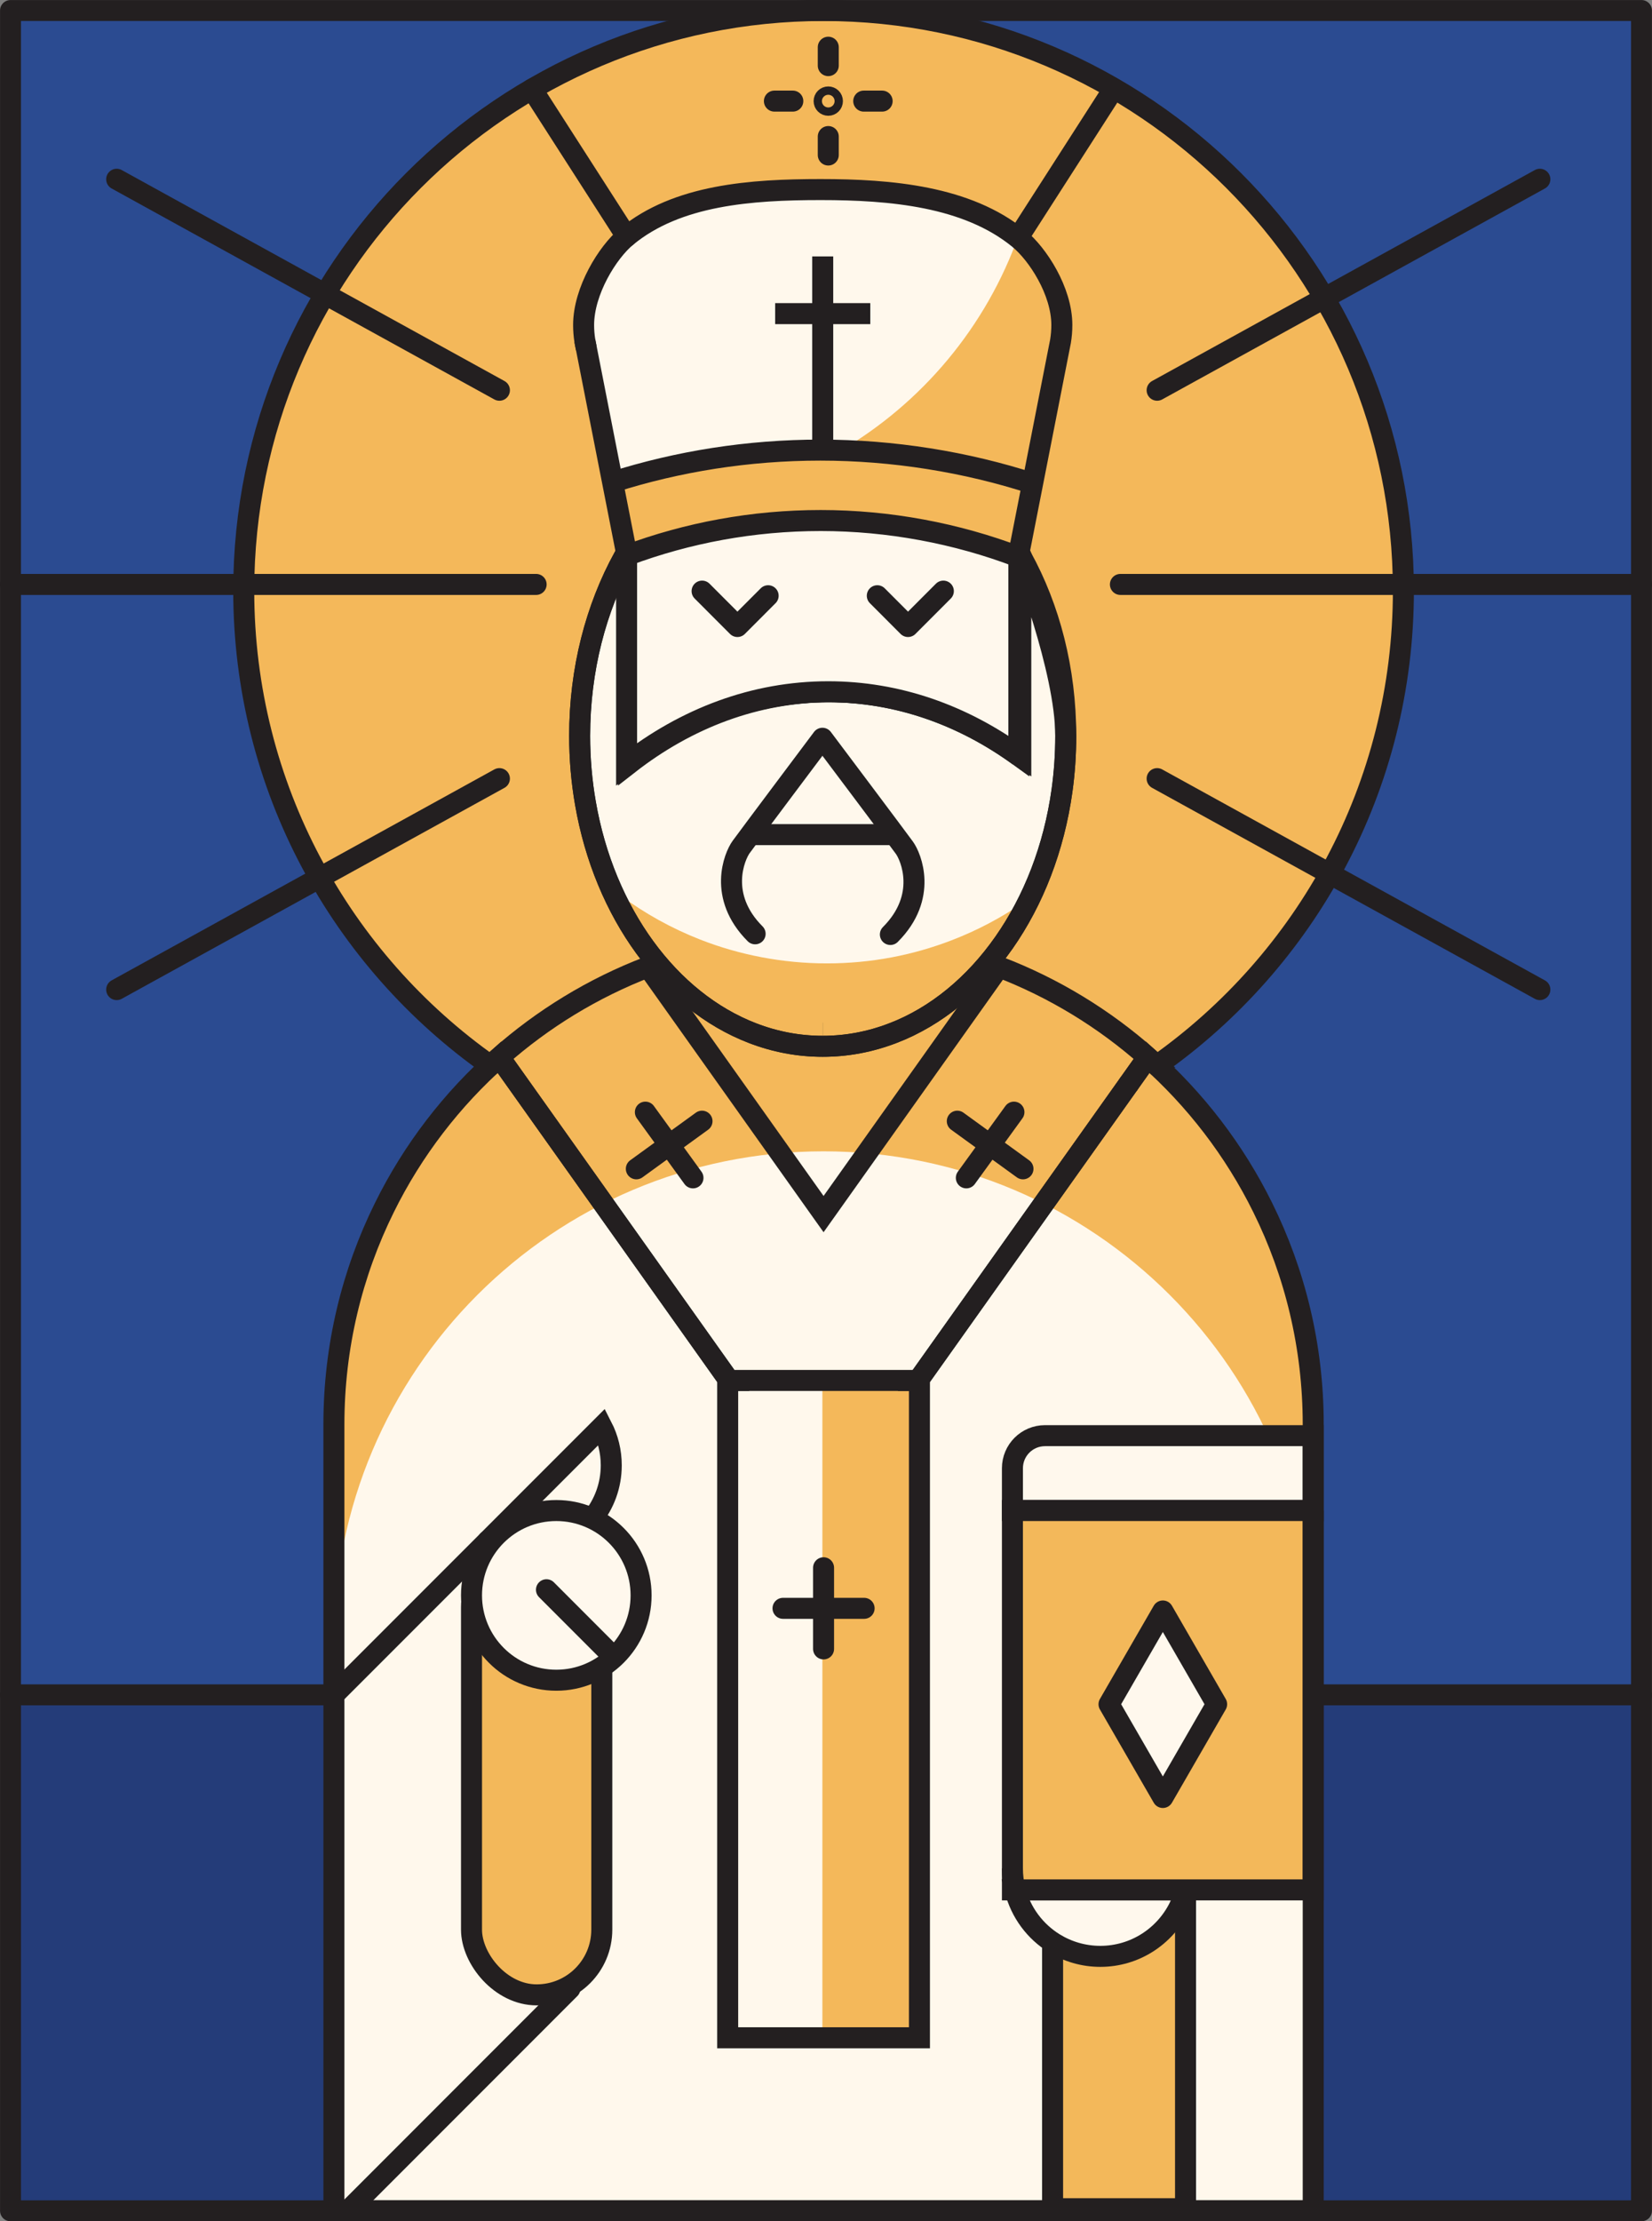 <?xml version="1.0" encoding="UTF-8"?>
<svg id="Layer_2" xmlns="http://www.w3.org/2000/svg" viewBox="0 0 393.18 528.35">
  <rect x="0" y="0" width="393.18" height="528.35" fill="#808080" stroke="none"/>
  <defs>
    <style>
      .cls-1, .cls-2, .cls-3, .cls-4, .cls-5, .cls-6, .cls-7, .cls-8 {
        stroke: #231f20;
      }

      .cls-1, .cls-2, .cls-3, .cls-5, .cls-6, .cls-8 {
        stroke-linecap: round;
      }

      .cls-1, .cls-2, .cls-5 {
        stroke-linejoin: round;
      }

      .cls-1, .cls-2, .cls-6, .cls-7 {
        fill: none;
      }

      .cls-1, .cls-3, .cls-4, .cls-5, .cls-6, .cls-7, .cls-8 {
        stroke-width: 5px;
      }

      .cls-2 {
        stroke-width: 4.98px;
      }

      .cls-9 {
        fill: #fff8ec;
      }

      .cls-10 {
        fill: #2b4b91;
      }

      .cls-3, .cls-4, .cls-5 {
        fill: #fff8ed;
      }

      .cls-3, .cls-4, .cls-6, .cls-7, .cls-8 {
        stroke-miterlimit: 10;
      }

      .cls-11 {
        fill: #f4b85a;
      }

      .cls-8 {
        fill: #f3b85a;
      }

      .cls-12 {
        fill: #243c79;
      }
    </style>
  </defs>
  <g id="Layer_1-2" data-name="Layer_1">
    <g>
      <rect class="cls-12" x="2.5" y="404.4" width="388.18" height="121.45"/>
      <rect class="cls-10" x="2.5" y="2.5" width="388.18" height="400.63"/>
      <g>
        <circle class="cls-11" cx="194.38" cy="141.01" r="138.51"/>
        <path class="cls-9" d="M140.84,81.36l.34,1.76v.02s.96,4.86.96,4.86l5.34,27.01c15.59-4.94,32.21-7.61,49.44-7.61.92,0,1.83.01,2.74.02,19.76-11.47,35.1-29.74,42.83-51.6-12.23-8.94-29.21-10.39-45.5-10.39s-34.18,1.26-46.21,11.17c-4.52,3.72-10.23,12.94-10.23,21.05,0,1.26.1,2.5.29,3.71.09.59.21,1.19.34,1.76l.96,4.88"/>
        <path class="cls-11" d="M196.01,222.27h0c64.32,0,116.54,52.22,116.54,116.54v186.54H79.47v-186.54c0-64.32,52.22-116.54,116.54-116.54Z"/>
        <path class="cls-9" d="M253.85,172.42c0,4.42-.3,8.75-.88,12.95-.1.75-.22,1.49-.34,2.23-.08.51-.17,1.01-.26,1.51-.02.14-.05.29-.08.43-.09.49-.19.98-.28,1.47-.08.37-.16.74-.24,1.11-.08.39-.17.78-.26,1.16-.31,1.38-.66,2.73-1.04,4.07-.16.56-.32,1.12-.49,1.67-.18.6-.36,1.2-.56,1.79-.21.64-.42,1.28-.64,1.91-.26.73-.53,1.46-.81,2.18-.24.63-.49,1.26-.75,1.88-.14.35-.29.7-.44,1.05-.08.18-.15.36-.24.53-.2.48-.41.95-.63,1.42-.56,1.21-1.14,2.39-1.74,3.55-.17.33-.35.65-.52.97-.09.16-.17.32-.26.48h0c-5.23,3.58-10.9,6.57-16.9,8.87-9.22,3.56-19.23,5.5-29.7,5.5s-20.83-2.01-30.18-5.68c-6.79-2.66-13.14-6.2-18.92-10.46,0,0-.01,0-.01,0-.34-.66-.67-1.33-1-2-.3-.64-.6-1.28-.89-1.93-.63-1.41-1.23-2.85-1.79-4.32-.2-.51-.39-1.03-.57-1.55-.05-.12-.1-.25-.14-.38-.11-.31-.22-.63-.33-.95-.17-.5-.34-1-.5-1.5,0-.05-.03-.1-.05-.15-.21-.68-.42-1.36-.62-2.05-.16-.55-.32-1.1-.46-1.66-.14-.49-.26-.98-.39-1.47-.14-.56-.27-1.11-.4-1.67-.08-.35-.16-.7-.23-1.05-.12-.49-.22-.99-.32-1.49-.16-.8-.31-1.6-.45-2.4-.9-5.16-1.37-10.51-1.37-16.01,0-15.8,3.89-30.43,10.5-42.44,0,0,.33-.13.66-.25v49.41c.16-.12.31-.24.47-.36v.36c13.06-10.19,28.26-16.35,44.53-17.12.52-.03,1.05-.05,1.58-.06.47-.02.94-.02,1.41-.02h.47c.43,0,.86,0,1.29.02,15.83.38,30.69,5.86,43.61,15.22v-.34c.16.11.31.23.47.34v-47.28c.06.02.13.05.2.07,0,0,.01.03.03.08.62,1.58,10.47,27.06,10.47,42.37Z"/>
        <path class="cls-9" d="M196.01,273.85h0c64.32,0,116.54,52.22,116.54,116.54v134.96H79.47v-134.96c0-64.32,52.22-116.54,116.54-116.54Z"/>
        <g>
          <g>
            <path class="cls-7" d="M242.79,132.44l.08-.38c.03.05.05.1.08.15.07.12.14.24.2.36h0c6.62,12.02,10.5,26.65,10.5,42.45,0,4.42-.3,8.75-.88,12.95-3.82,27.55-19.61,49.83-40.25,57.77h-.02c-5.29,2.04-10.89,3.13-16.7,3.13s-11.41-1.09-16.7-3.13c-19.88-7.64-35.25-28.58-39.77-54.71-.9-5.16-1.37-10.51-1.37-16.01,0-15.8,3.89-30.43,10.5-42.44h0c.32-.59.64-1.16.98-1.72"/>
            <g>
              <line class="cls-7" x1="149.13" y1="132.15" x2="149.13" y2="131.64"/>
              <polyline class="cls-7" points="242.49 132.5 242.49 132.21 242.49 131.64"/>
            </g>
            <path class="cls-7" d="M149.13,181.74c13.98-10.91,30.41-17.2,47.99-17.2,16.49,0,31.97,5.53,45.37,15.24"/>
            <path class="cls-7" d="M253.65,175.02c0,4.42-.3,8.75-.88,12.95-3.82,27.55-19.61,49.83-40.25,57.77h-.02c-5.29,2.04-10.89,3.13-16.7,3.13s-11.41-1.09-16.7-3.13c-19.88-7.64-35.25-28.58-39.77-54.71-.9-5.16-1.37-10.51-1.37-16.01,0-15.8,3.89-30.43,10.5-42.44,0,0,.75-.29,1.13-.43v49.59c13.98-10.91,30.41-17.2,47.99-17.2,16.49,0,31.97,5.53,45.37,15.24v-47.28c.06.02.13.05.2.07,0,0,10.5,26.65,10.5,42.45Z"/>
            <g>
              <path class="cls-7" d="M148.98,130.86l-9.44-48.06v-.02s-.35-1.76-.35-1.76c-.19-1.21-.29-2.45-.29-3.71,0-8.11,5.71-17.33,10.23-21.05,12.03-9.91,29.56-11.17,46.21-11.17s34.82,1.59,47.15,11.66c4.45,3.63,10.23,12.45,10.23,20.56,0,1.31-.11,2.59-.31,3.84l-.3,1.51-9.62,48.98-.08.42-.08.38"/>
              <line class="cls-7" x1="149.22" y1="132.11" x2="149.13" y2="131.64"/>
              <path class="cls-7" d="M139.53,82.78c-.13-.57-.25-1.17-.34-1.76"/>
            </g>
            <path class="cls-4" d="M242.49,132.5v47.28c-13.4-9.71-28.88-15.24-45.37-15.24-17.58,0-34.01,6.29-47.99,17.2v-49.59s.06-.03.09-.04c14.4-5.37,29.93-8.3,46.12-8.3s32.34,3.05,46.99,8.63c.05.02.1.04.16.06Z"/>
            <path class="cls-7" d="M145.83,114.67c15.59-4.94,32.21-7.61,49.44-7.61s34.61,2.79,50.52,7.95"/>
            <path class="cls-7" d="M195.82,245.74h-.02"/>
            <g>
              <line class="cls-7" x1="195.81" y1="60.99" x2="195.81" y2="107.06"/>
              <line class="cls-7" x1="184.49" y1="74.6" x2="207.13" y2="74.6"/>
            </g>
            <g>
              <polyline class="cls-1" points="167.1 140.6 175.51 149.02 182.82 141.7"/>
              <polyline class="cls-1" points="224.52 140.6 216.11 149.02 208.8 141.7"/>
            </g>
          </g>
          <g>
            <path class="cls-1" d="M211.91,222.27c8.95-8.95,4.91-18.47,3.34-20.63-1.89-2.61-19.51-26.04-19.51-26.04,0,0-17.47,23.27-19.36,25.88-1.57,2.17-5.61,11.68,3.34,20.63"/>
            <line class="cls-7" x1="178.54" y1="198.52" x2="212.92" y2="198.52"/>
          </g>
        </g>
        <g>
          <line class="cls-6" x1="241.32" y1="264.53" x2="229.99" y2="280.16"/>
          <line class="cls-6" x1="227.84" y1="266.68" x2="243.47" y2="278.01"/>
        </g>
        <g>
          <line class="cls-6" x1="153.6" y1="264.53" x2="164.93" y2="280.16"/>
          <line class="cls-6" x1="167.08" y1="266.68" x2="151.45" y2="278.01"/>
        </g>
        <polyline class="cls-6" points="135.64 473.01 135.63 473.02 82.81 525.85"/>
        <path class="cls-6" d="M116.71,366.79c-.2-.09-.4-.19-.6-.3"/>
        <path class="cls-6" d="M140.99,361.21c2.81-3.47,4.49-7.88,4.49-12.68,0-3.31-.8-6.43-2.22-9.19l-27.15,27.15-36.64,36.64"/>
        <path class="cls-6" d="M241.59,449.52h-.63v-5.11c0,1.76.22,3.47.63,5.11Z"/>
        <path class="cls-3" d="M312.55,341.48v17.81h-71.59v-10.06c0-4.28,3.47-7.75,7.75-7.75h63.84Z"/>
        <line class="cls-1" x1="160.36" y1="273.85" x2="160.35" y2="273.85"/>
        <path class="cls-1" d="M116.69,253.44c-35.49-24.97-58.68-66.24-58.68-112.94C58.01,64.28,119.79,2.5,196.01,2.5s138,61.78,138,138c0,46.7-23.19,87.97-58.68,112.94"/>
        <line class="cls-1" x1="268.6" y1="257.89" x2="268.59" y2="257.89"/>
        <path class="cls-1" d="M236.02,272.61c-.23.07-.47.14-.71.21"/>
        <g>
          <line class="cls-1" x1="118.86" y1="92.82" x2="27.77" y2="42.64"/>
          <line class="cls-1" x1="118.86" y1="185.2" x2="27.77" y2="235.38"/>
          <line class="cls-1" x1="127.6" y1="139.01" x2="2.5" y2="139.01"/>
        </g>
        <g>
          <line class="cls-1" x1="275.4" y1="92.82" x2="366.49" y2="42.64"/>
          <line class="cls-1" x1="275.4" y1="185.2" x2="366.49" y2="235.38"/>
          <line class="cls-1" x1="266.66" y1="139.01" x2="390.68" y2="139.01"/>
        </g>
        <line class="cls-1" x1="149.13" y1="56.26" x2="126.61" y2="21.2"/>
        <line class="cls-1" x1="242.49" y1="56.26" x2="265.01" y2="21.2"/>
        <g>
          <g>
            <g>
              <line class="cls-1" x1="197.13" y1="11.23" x2="197.13" y2="15.61"/>
              <line class="cls-1" x1="197.13" y1="32.48" x2="197.13" y2="36.87"/>
            </g>
            <g>
              <line class="cls-1" x1="184.31" y1="24.05" x2="188.69" y2="24.05"/>
              <line class="cls-1" x1="205.57" y1="24.05" x2="209.95" y2="24.05"/>
            </g>
          </g>
          <circle class="cls-1" cx="197.13" cy="24.05" r=".99"/>
        </g>
        <rect class="cls-2" x="2.5" y="2.5" width="388.18" height="523.35"/>
        <line class="cls-1" x1="312.55" y1="403.13" x2="390.68" y2="403.13"/>
        <line class="cls-1" x1="2.5" y1="403.13" x2="79.47" y2="403.13"/>
        <rect class="cls-8" x="112.22" y="366.79" width="31.01" height="107.7" rx="15.51" ry="15.51"/>
        <circle class="cls-3" cx="132.4" cy="379.47" r="20.18"/>
        <line class="cls-6" x1="130.06" y1="378.13" x2="145.13" y2="393.21"/>
        <rect class="cls-8" x="250.52" y="434.66" width="31.64" height="90.7"/>
        <g>
          <g>
            <path class="cls-3" d="M282.17,449.52c-.37,1.46-.89,2.86-1.54,4.18-3.43,6.89-10.54,11.63-18.75,11.63-4,0-7.75-1.13-10.93-3.08-4.59-2.82-8.01-7.36-9.36-12.73h40.58Z"/>
            <path class="cls-8" d="M312.55,359.29v90.23h-70.96c-.41-1.64-.63-3.35-.63-5.11v-85.12h71.59Z"/>
          </g>
          <polygon class="cls-5" points="289.56 405.36 276.76 427.54 263.95 405.36 276.76 383.18 289.56 405.36"/>
        </g>
        <rect class="cls-11" x="195.73" y="330.64" width="22.79" height="154.06"/>
        <path class="cls-7" d="M312.55,338.8v187.05H79.47v-187.05c0-18.52,4.32-36.03,12.02-51.58,6.74-13.65,16.08-25.78,27.37-35.75l25.41,35.75,26.42,37.18,2.81,3.95h-.31v156.35h45.64v-156.35h-.31l2.81-3.95,26.42-37.18,25.41-35.75c11.29,9.97,20.63,22.1,27.37,35.75,7.7,15.55,12.02,33.06,12.02,51.58Z"/>
        <g>
          <line class="cls-6" x1="196.01" y1="372.9" x2="196.01" y2="392.2"/>
          <line class="cls-6" x1="186.36" y1="382.55" x2="205.66" y2="382.55"/>
        </g>
        <path class="cls-7" d="M273.16,251.47l-25.41,35.75-26.42,37.18-2.81,3.95h-45.02l-2.81-3.95-26.42-37.18-25.41-35.75c10.32-9.14,22.28-16.46,35.37-21.48l40.67,57.23,1.11,1.56,1.11-1.56,40.67-57.23c13.09,5.02,25.05,12.34,35.37,21.48Z"/>
      </g>
    </g>
  </g>
</svg>